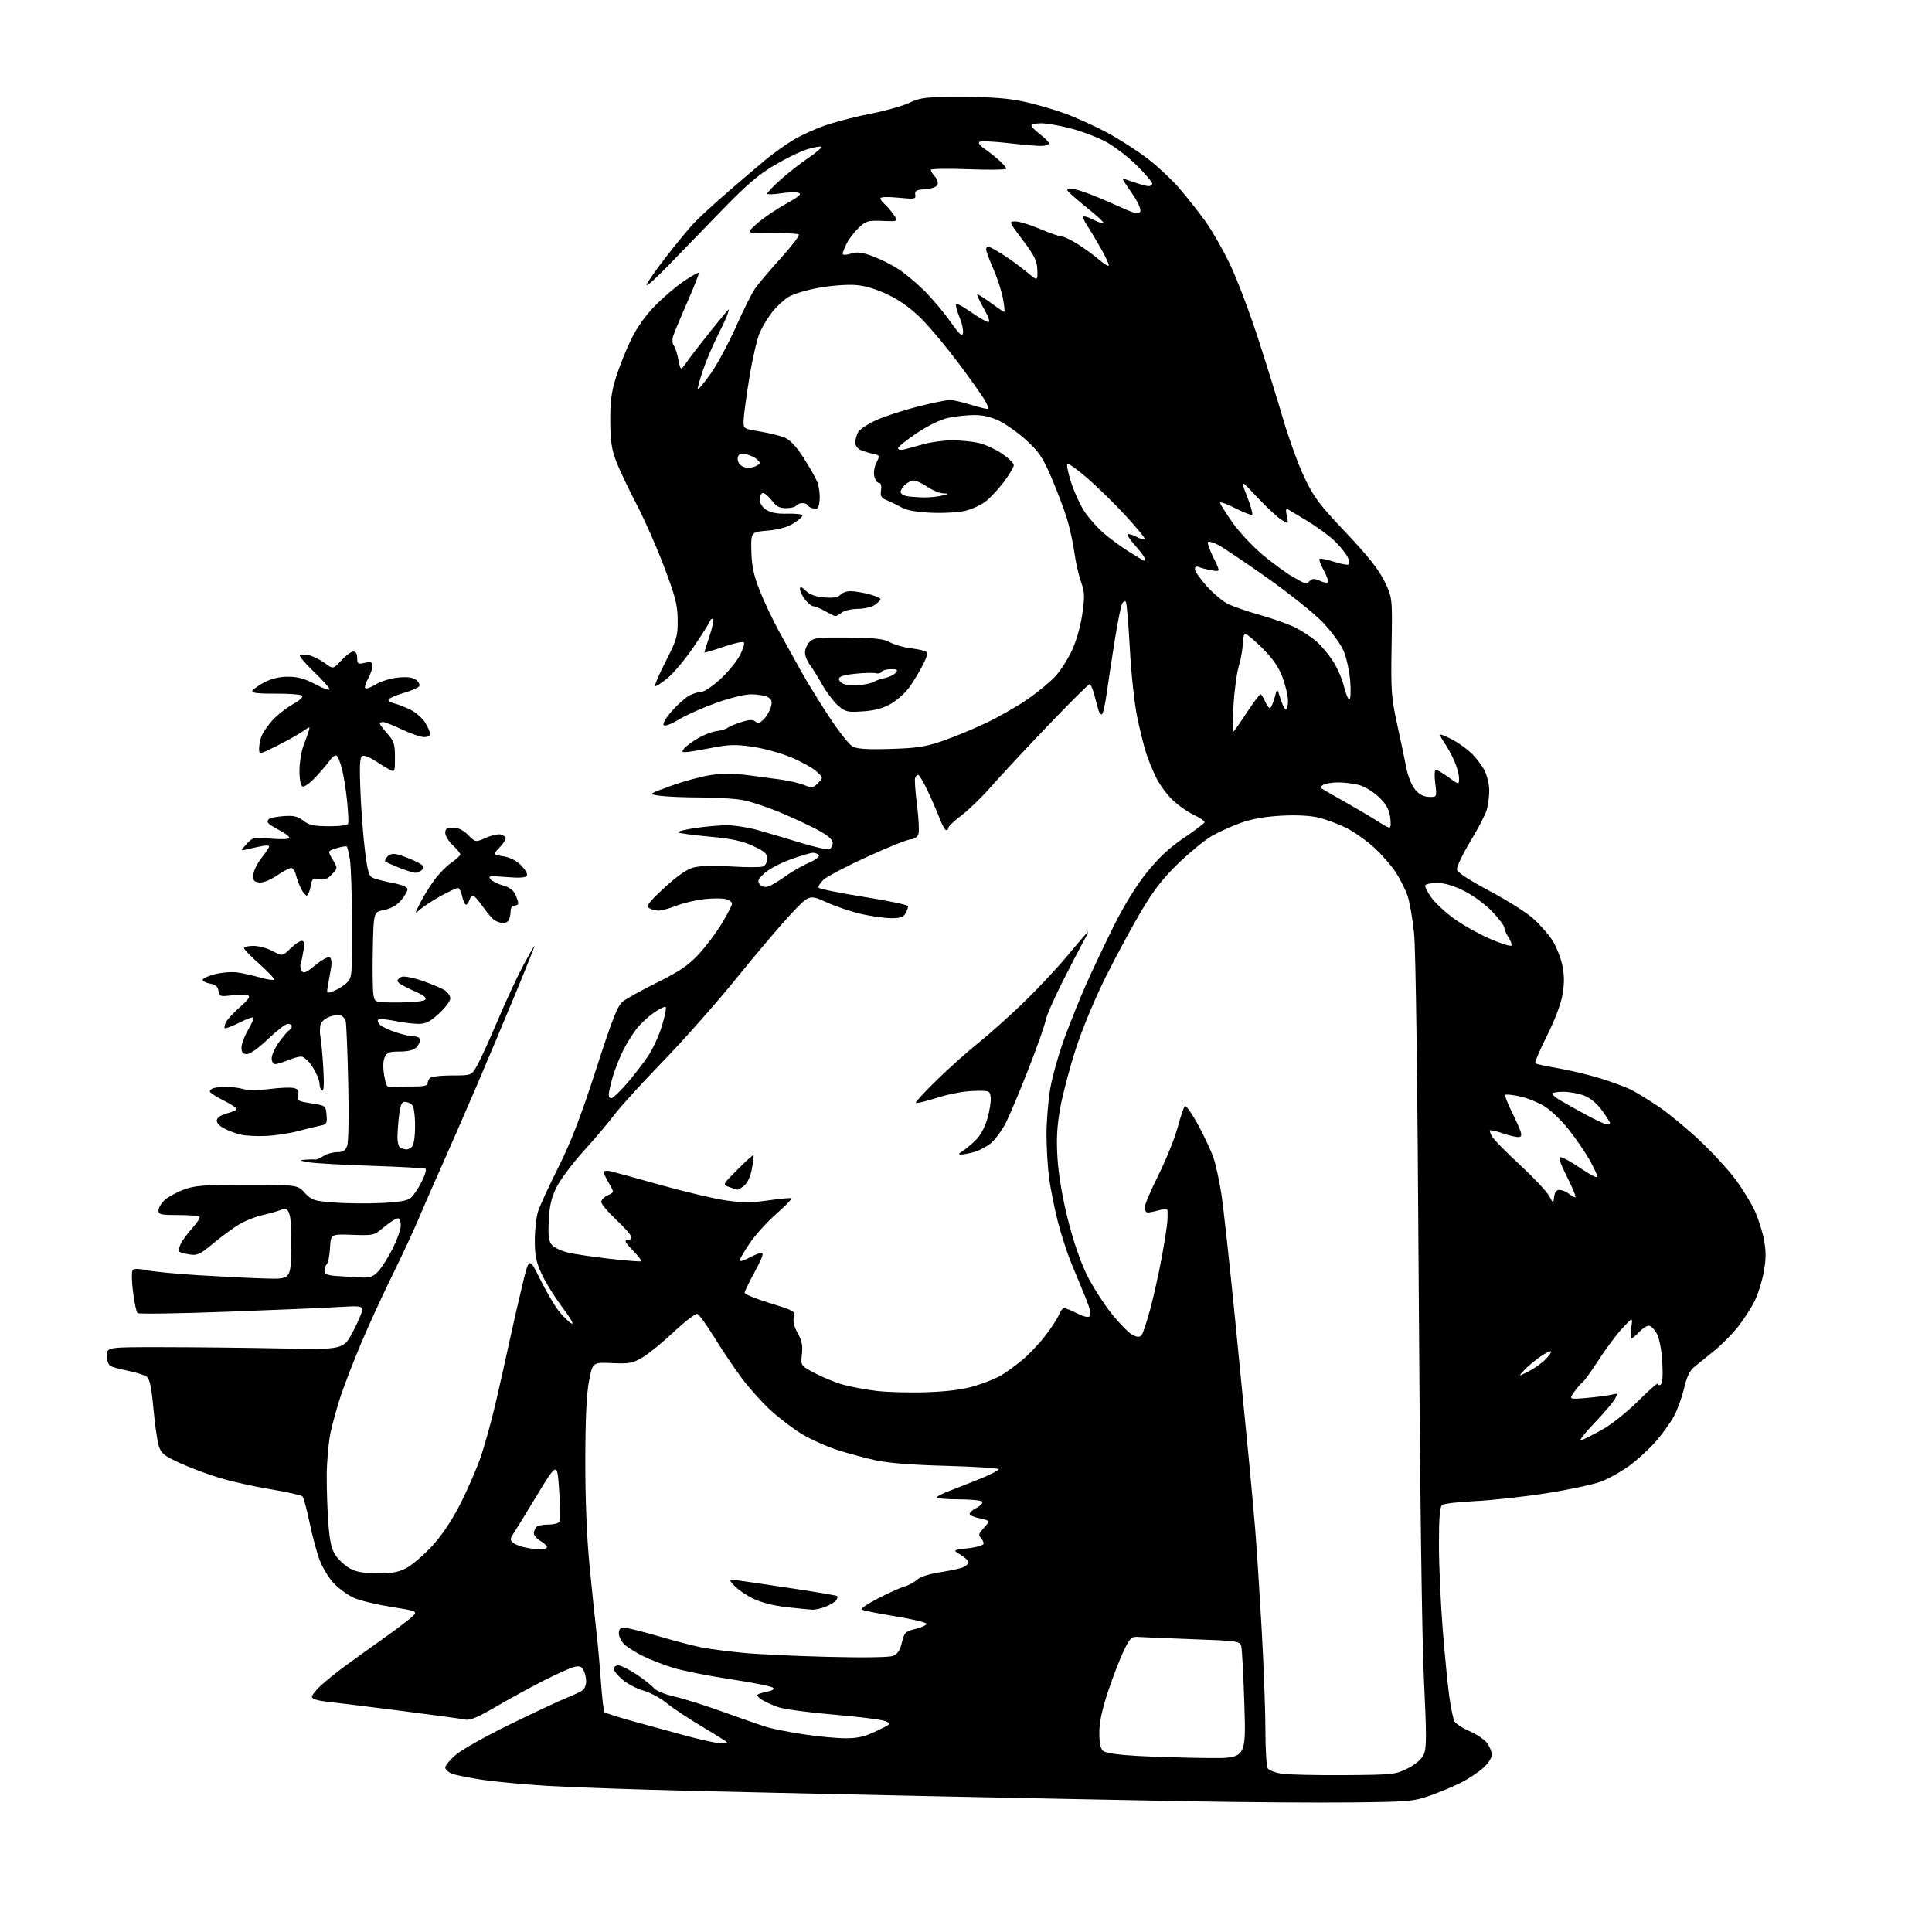 <?xml version="1.0" encoding="UTF-8" standalone="no"?>
<svg 
  version="1.1" 
  xmlns="http://www.w3.org/2000/svg" 
  xmlns:xlink="http://www.w3.org/1999/xlink" 
  xmlns:svg="http://www.w3.org/2000/svg"
  xmlns:rdf="http://www.w3.org/1999/02/22-rdf-syntax-ns#"
  xmlns:cc="http://creativecommons.org/ns#"
  xmlns:dc="http://purl.org/dc/elements/1.1/"
  viewBox="0 0 768 768"
  width="768"
  height="768"
>
<style>svg {background-color: white; }</style>"
<path stroke="none" fill="black" fill-rule="evenodd" d="M537.00,716.49C523.52,716.64 494.50,716.43 472.50,716.03C450.50,715.63 407.30,714.78 376.50,714.14C345.70,713.50 301.15,712.52 277.50,711.96C253.85,711.39 227.07,710.49 218.00,709.93C208.93,709.38 197.21,708.30 191.97,707.53C186.73,706.75 181.22,705.65 179.72,705.08C178.22,704.52 177.00,703.40 177.00,702.60C177.00,701.81 178.91,699.52 181.25,697.51C183.59,695.51 193.38,690.02 203.00,685.33C212.62,680.63 222.75,675.89 225.50,674.81C228.25,673.72 231.06,672.37 231.75,671.79C232.44,671.22 233.00,669.66 233.00,668.31C233.00,666.97 232.53,664.99 231.96,663.93C231.16,662.43 230.29,662.13 228.21,662.64C226.72,663.00 221.22,665.47 216.00,668.13C210.78,670.79 202.22,675.47 197.00,678.53C190.02,682.62 186.84,683.96 185.00,683.56C183.62,683.27 172.15,681.71 159.50,680.10C146.85,678.48 133.69,676.86 130.25,676.48C126.18,676.04 124.00,675.36 124.00,674.52C124.00,673.81 125.71,671.69 127.80,669.80C129.89,667.91 134.05,664.56 137.05,662.36C140.05,660.15 147.02,655.14 152.55,651.22C158.08,647.30 163.35,643.27 164.27,642.25C165.87,640.48 165.54,640.35 155.46,638.75C149.70,637.83 143.08,636.24 140.74,635.20C138.41,634.16 134.84,631.60 132.81,629.50C130.79,627.41 128.19,623.17 127.04,620.10C125.89,617.02 124.08,610.27 123.02,605.10C121.96,599.92 120.70,595.30 120.22,594.82C119.75,594.35 113.99,593.07 107.43,591.98C100.87,590.89 91.67,588.84 87.00,587.40C82.33,585.97 75.29,583.33 71.37,581.52C65.32,578.74 64.07,577.73 63.14,574.87C62.54,573.02 61.58,566.33 61.00,560.00C60.22,551.51 59.53,548.18 58.34,547.29C57.46,546.63 54.20,545.58 51.12,544.96C48.03,544.34 44.83,543.48 44.00,543.06C43.11,542.60 42.50,540.89 42.50,538.89C42.50,535.50 42.50,535.50 64.50,535.52C76.60,535.52 97.75,535.75 111.50,536.02C136.50,536.50 136.50,536.50 140.22,529.50C142.26,525.65 143.95,521.71 143.97,520.74C144.00,519.15 143.11,519.04 134.25,519.58C128.89,519.91 108.97,520.75 90.00,521.45C71.03,522.15 55.13,522.39 54.67,521.98C54.21,521.57 53.40,517.74 52.87,513.46C52.30,508.87 52.27,505.33 52.80,504.80C53.34,504.26 55.50,504.31 58.10,504.90C60.52,505.46 69.92,506.37 79.00,506.93C88.08,507.48 100.00,508.07 105.50,508.22C115.50,508.50 115.50,508.50 115.78,496.90C115.93,490.51 115.61,484.11 115.06,482.66C114.17,480.31 113.78,480.13 111.40,481.04C109.93,481.60 106.66,482.51 104.12,483.08C101.58,483.65 97.59,485.23 95.25,486.60C92.92,487.96 88.26,491.36 84.91,494.16C79.46,498.69 78.43,499.17 75.28,498.66C73.34,498.34 71.51,497.84 71.21,497.55C70.92,497.25 71.18,495.91 71.79,494.56C72.41,493.21 74.50,490.35 76.44,488.20C78.38,486.05 79.67,484.01 79.32,483.65C78.96,483.29 75.14,483.00 70.83,483.00C63.92,483.00 63.00,482.79 63.00,481.17C63.00,480.17 64.06,478.35 65.36,477.13C66.66,475.91 70.04,474.03 72.87,472.96C77.36,471.25 80.59,471.00 98.11,471.00C118.20,471.00 118.20,471.00 121.16,474.17C123.89,477.09 124.76,477.39 132.64,478.01C137.33,478.38 145.74,478.48 151.33,478.22C158.80,477.88 161.99,477.33 163.36,476.13C164.38,475.23 166.29,472.39 167.60,469.80C168.91,467.22 169.61,464.88 169.17,464.60C168.72,464.33 158.94,463.80 147.43,463.42C135.92,463.05 124.70,462.40 122.50,461.98C118.83,461.28 118.74,461.20 121.50,460.99C123.15,460.87 124.89,460.83 125.37,460.92C125.84,461.01 127.29,460.39 128.58,459.54C129.87,458.69 132.31,458.00 133.99,458.00C136.33,458.00 137.27,457.41 138.00,455.51C138.55,454.05 138.73,443.56 138.42,430.26C138.14,417.74 137.68,406.75 137.41,405.84C137.14,404.93 136.28,403.94 135.49,403.63C134.70,403.33 132.71,403.55 131.07,404.13C129.43,404.70 127.80,406.07 127.45,407.17C127.10,408.27 127.08,410.60 127.40,412.34C127.73,414.08 128.23,419.70 128.53,424.83C128.89,431.12 128.73,433.95 128.03,433.52C127.46,433.17 127.00,431.87 127.00,430.64C127.00,429.41 125.77,426.51 124.28,424.20C122.73,421.82 120.77,420.00 119.74,420.00C118.75,420.00 116.32,420.67 114.35,421.50C112.37,422.32 110.14,423.00 109.38,423.00C108.60,423.00 108.00,421.98 108.00,420.65C108.00,419.36 109.32,416.48 110.93,414.25C112.55,412.02 114.35,409.90 114.93,409.54C115.52,409.18 116.00,408.46 116.00,407.94C116.00,407.42 115.29,407.00 114.41,407.00C113.54,407.00 110.02,409.70 106.58,413.00C102.87,416.56 99.45,419.00 98.17,419.00C96.51,419.00 96.00,418.40 96.00,416.43C96.00,415.01 97.18,411.84 98.62,409.38C100.06,406.92 101.03,404.69 100.76,404.43C100.49,404.16 97.93,405.12 95.06,406.56C92.19,408.00 89.62,408.95 89.34,408.68C89.07,408.40 89.32,407.28 89.90,406.19C90.48,405.10 93.00,402.41 95.49,400.21C98.83,397.28 99.64,396.07 98.54,395.66C97.73,395.34 94.84,395.35 92.12,395.67C87.48,396.22 87.15,396.11 86.84,393.89C86.59,392.15 85.71,391.38 83.56,391.01C81.94,390.73 80.59,390.05 80.56,389.50C80.53,388.95 82.75,387.93 85.50,387.23C88.25,386.54 92.30,386.24 94.50,386.57C96.70,386.90 100.71,387.80 103.42,388.58C106.13,389.36 108.60,389.73 108.92,389.42C109.23,389.10 106.68,386.36 103.25,383.33C99.81,380.29 97.00,377.40 97.00,376.90C97.00,376.41 98.69,376.00 100.76,376.00C102.84,376.00 106.27,376.93 108.39,378.07C112.26,380.14 112.26,380.14 115.43,377.07C117.17,375.38 119.19,374.00 119.93,374.00C120.91,374.00 121.09,375.01 120.63,377.91C120.29,380.06 119.78,382.43 119.51,383.16C119.24,383.90 119.43,385.15 119.93,385.93C120.67,387.10 121.70,386.66 125.42,383.62C127.93,381.56 130.48,380.18 131.09,380.56C131.76,380.97 131.95,382.65 131.57,384.87C131.22,386.87 130.68,389.97 130.36,391.77C129.78,395.01 129.80,395.03 132.64,393.95C134.21,393.35 136.51,391.92 137.75,390.76C139.95,388.70 140.00,388.18 139.94,367.58C139.91,355.98 139.53,344.36 139.10,341.74C138.67,339.12 138.11,336.77 137.86,336.52C137.60,336.27 135.78,336.56 133.81,337.17C130.22,338.27 130.22,338.27 132.24,341.68C134.26,345.10 134.26,345.10 131.92,347.58C130.13,349.49 128.95,349.93 126.85,349.47C124.35,348.92 124.06,349.17 123.45,352.43C123.08,354.39 122.39,356.00 121.91,356.00C121.44,356.00 120.43,354.76 119.67,353.25C118.90,351.74 117.98,349.26 117.62,347.75C117.26,346.24 116.41,345.01 115.73,345.02C115.05,345.03 112.49,346.40 110.03,348.06C107.30,349.91 104.58,350.98 103.03,350.80C100.94,350.55 100.53,350.01 100.69,347.72C100.80,346.18 102.26,343.19 103.94,341.07C105.62,338.95 107.00,336.88 107.00,336.48C107.00,336.08 105.70,336.01 104.12,336.33C102.53,336.64 99.94,337.21 98.37,337.59C95.50,338.28 95.50,338.28 98.00,335.53C100.41,332.88 100.77,332.80 107.75,333.38C112.16,333.74 115.00,333.60 115.00,333.01C115.00,332.48 113.23,331.14 111.07,330.03C108.91,328.93 106.87,327.60 106.55,327.08C106.23,326.56 106.48,325.82 107.10,325.44C107.72,325.05 110.39,324.59 113.02,324.40C116.76,324.14 118.42,324.54 120.57,326.23C122.81,327.99 124.70,328.41 130.65,328.45C134.91,328.48 138.15,328.06 138.38,327.44C138.61,326.86 138.42,322.81 137.98,318.44C137.53,314.08 136.63,308.35 135.96,305.73C135.30,303.11 134.32,300.70 133.80,300.37C133.27,300.05 132.11,300.84 131.21,302.14C130.31,303.44 127.72,306.48 125.45,308.91C123.01,311.50 120.84,313.02 120.16,312.60C119.49,312.19 119.02,309.46 119.04,306.19C119.07,303.06 119.77,298.70 120.61,296.50C121.45,294.30 122.40,291.63 122.73,290.56C123.31,288.70 123.23,288.70 120.42,290.69C118.81,291.82 114.24,294.39 110.25,296.39C103.00,300.03 103.00,300.03 103.00,297.58C103.00,296.23 103.42,294.03 103.93,292.68C104.45,291.33 106.32,288.56 108.11,286.53C109.89,284.50 113.56,281.58 116.26,280.04C119.63,278.11 120.78,276.98 119.90,276.44C119.20,276.01 114.42,275.69 109.26,275.73C102.82,275.78 100.01,275.46 100.27,274.70C100.47,274.09 102.59,272.56 104.98,271.29C107.89,269.75 111.02,269.00 114.52,269.00C118.38,269.00 121.17,269.77 125.36,272.01C128.46,273.67 131.00,274.56 131.00,273.99C131.00,273.42 128.20,270.29 124.78,267.03C121.37,263.77 118.86,260.81 119.21,260.45C119.57,260.10 121.18,260.10 122.81,260.46C124.43,260.81 127.26,262.22 129.10,263.57C132.45,266.04 132.45,266.04 135.67,262.52C137.45,260.58 139.60,259.00 140.45,259.00C141.45,259.00 142.00,259.92 142.00,261.58C142.00,263.93 142.27,264.10 145.00,263.50C147.55,262.94 148.00,263.14 148.00,264.84C148.00,265.94 147.22,268.20 146.27,269.85C145.32,271.51 144.84,273.18 145.22,273.55C145.59,273.92 147.49,273.25 149.43,272.04C151.37,270.84 155.33,269.63 158.23,269.34C161.93,268.98 164.07,269.26 165.40,270.26C166.45,271.05 167.00,272.19 166.63,272.78C166.27,273.38 163.52,274.58 160.53,275.45C157.55,276.32 154.84,277.46 154.51,277.98C154.18,278.51 155.17,279.24 156.71,279.61C158.24,279.98 161.21,281.14 163.29,282.18C165.37,283.23 167.96,285.53 169.04,287.29C170.11,289.06 170.99,291.06 171.00,291.75C171.00,292.44 169.92,293.00 168.59,293.00C167.26,293.00 163.33,291.65 159.84,290.00C156.35,288.35 152.94,287.00 152.25,287.00C151.56,287.00 151.00,287.28 151.00,287.62C151.00,287.96 152.35,289.77 154.00,291.65C156.62,294.64 157.00,295.83 157.00,301.07C157.00,306.98 156.97,307.05 154.75,305.87C153.51,305.22 150.84,303.58 148.81,302.24C146.75,300.89 144.58,300.14 143.92,300.55C143.03,301.10 142.86,304.87 143.29,314.90C143.60,322.38 144.42,332.93 145.10,338.35C146.16,346.74 146.65,348.33 148.42,349.06C149.57,349.53 153.09,350.41 156.25,351.03C159.87,351.73 162.00,352.64 162.00,353.49C162.00,354.24 160.85,356.21 159.45,357.87C157.75,359.89 155.50,361.18 152.70,361.73C148.50,362.56 148.50,362.56 148.20,377.53C148.04,385.76 148.15,393.85 148.45,395.50C149.00,398.50 149.00,398.50 158.45,398.50C163.98,398.50 168.36,398.04 169.00,397.40C169.80,396.60 168.44,395.59 164.05,393.68C160.72,392.24 158.00,390.58 158.00,390.00C158.00,389.41 158.76,388.65 159.69,388.29C160.62,387.93 164.33,388.66 167.94,389.90C171.55,391.15 175.51,392.81 176.75,393.61C177.99,394.40 179.00,395.88 179.00,396.90C179.00,397.91 176.99,400.60 174.52,402.87C170.95,406.16 169.29,407.00 166.33,407.00C164.29,407.00 160.02,406.46 156.84,405.81C153.66,405.15 150.73,404.93 150.34,405.33C149.94,405.72 150.27,406.65 151.06,407.40C151.85,408.14 154.72,409.48 157.43,410.37C160.14,411.27 163.40,412.00 164.68,412.00C166.02,412.00 167.00,412.60 167.00,413.43C167.00,414.21 166.29,415.56 165.43,416.43C164.42,417.43 162.07,418.00 158.91,418.00C154.73,418.00 153.80,418.35 152.92,420.28C152.26,421.73 152.19,424.36 152.74,427.53C153.45,431.68 153.92,432.45 155.55,432.18C156.62,432.00 160.31,431.88 163.75,431.90C168.50,431.94 170.00,431.61 170.00,430.53C170.00,429.76 170.56,428.75 171.25,428.31C171.94,427.86 175.86,427.50 179.96,427.50C187.42,427.50 187.42,427.50 189.70,423.50C190.95,421.30 194.67,413.15 197.95,405.40C201.24,397.64 205.78,387.85 208.05,383.65C210.32,379.44 212.31,376.00 212.47,376.00C212.63,376.00 209.27,384.44 205.00,394.75C200.73,405.06 193.77,421.60 189.54,431.50C185.30,441.40 179.22,455.35 176.02,462.50C172.82,469.65 168.49,479.55 166.40,484.50C164.31,489.45 159.51,499.76 155.74,507.40C151.97,515.05 146.50,526.98 143.58,533.90C140.66,540.83 137.07,550.10 135.58,554.50C134.10,558.90 132.22,565.65 131.40,569.50C130.59,573.35 129.90,581.05 129.88,586.61C129.85,592.17 130.15,600.86 130.55,605.91C131.08,612.76 131.80,615.90 133.39,618.25C134.55,619.98 137.02,622.28 138.88,623.36C141.39,624.83 144.19,625.35 149.87,625.40C155.87,625.46 158.37,625.01 161.57,623.31C163.80,622.12 168.30,618.28 171.57,614.78C175.35,610.72 179.37,604.81 182.66,598.46C185.49,592.98 189.20,584.53 190.90,579.69C192.60,574.84 195.36,564.94 197.04,557.69C198.72,550.43 201.21,539.33 202.57,533.00C203.94,526.67 206.24,516.59 207.70,510.59C210.34,499.68 210.34,499.68 214.67,508.44C217.05,513.26 220.39,518.97 222.09,521.12C223.80,523.27 226.09,525.51 227.18,526.10C228.34,526.72 226.85,524.07 223.62,519.79C220.57,515.74 216.84,509.74 215.33,506.46C213.10,501.62 212.59,499.09 212.60,493.00C212.61,488.88 213.19,483.70 213.91,481.50C214.62,479.30 218.24,471.43 221.96,464.00C226.98,453.99 230.83,443.99 236.87,425.32C243.59,404.54 245.48,399.77 247.67,398.04C249.14,396.89 255.32,393.48 261.42,390.46C270.13,386.13 273.61,383.77 277.70,379.37C280.56,376.30 284.72,370.77 286.95,367.08C289.18,363.40 291.00,359.85 291.00,359.21C291.00,358.56 289.85,357.75 288.44,357.40C287.04,357.04 283.16,357.06 279.82,357.44C276.48,357.82 271.54,359.00 268.84,360.06C266.14,361.13 262.93,361.99 261.71,361.98C260.50,361.98 258.82,361.52 258.00,360.96C256.78,360.14 257.88,358.67 264.00,353.00C268.94,348.41 272.87,345.65 275.50,344.90C278.11,344.17 283.33,344.01 290.52,344.44C296.58,344.81 302.31,344.82 303.27,344.45C304.26,344.07 305.00,342.74 305.00,341.34C305.00,339.33 303.97,338.42 299.25,336.25C294.86,334.24 290.73,333.37 281.83,332.56C275.40,331.98 269.87,331.22 269.54,330.88C269.20,330.53 272.33,329.75 276.50,329.13C280.67,328.51 286.43,328.03 289.29,328.06C292.16,328.09 297.43,328.93 301.00,329.92C304.57,330.91 312.18,333.15 317.89,334.91C323.61,336.67 328.90,337.87 329.64,337.58C330.39,337.30 331.00,336.18 331.00,335.11C331.00,333.75 329.22,332.18 325.25,330.02C322.09,328.30 315.31,325.13 310.18,322.98C305.06,320.84 298.34,318.61 295.25,318.04C292.16,317.47 284.60,317.00 278.46,317.00C272.31,317.00 265.11,316.70 262.45,316.34C257.62,315.68 257.62,315.68 266.92,312.32C272.04,310.47 279.21,308.55 282.86,308.04C286.99,307.47 292.33,307.49 297.00,308.10C301.12,308.63 307.20,309.45 310.50,309.91C313.80,310.38 317.96,311.36 319.75,312.10C322.72,313.32 323.19,313.26 325.14,311.30C327.28,309.16 327.28,309.16 324.56,306.64C323.06,305.25 318.50,302.73 314.43,301.04C310.36,299.34 303.42,297.45 299.01,296.82C292.30,295.87 289.63,295.96 282.57,297.34C277.93,298.25 273.38,299.00 272.45,299.00C271.03,299.00 270.96,298.75 272.05,297.44C272.76,296.59 275.22,294.79 277.51,293.44C279.80,292.10 283.10,290.83 284.83,290.63C286.56,290.43 288.54,289.84 289.24,289.31C289.93,288.79 292.40,287.76 294.72,287.03C297.88,286.03 299.28,285.98 300.30,286.84C301.37,287.72 302.15,287.47 303.76,285.74C304.91,284.51 306.15,282.30 306.51,280.83C307.03,278.76 306.72,277.92 305.15,277.08C304.04,276.49 301.10,276.00 298.62,276.00C295.96,276.00 290.10,277.45 284.38,279.52C279.04,281.45 272.43,284.41 269.70,286.09C266.77,287.89 264.37,288.77 263.84,288.24C263.31,287.71 264.64,285.42 267.09,282.64C269.37,280.05 272.51,277.27 274.06,276.47C275.62,275.66 277.79,275.00 278.87,275.00C279.95,275.00 283.28,272.77 286.25,270.05C289.23,267.33 292.74,263.08 294.05,260.61C295.37,258.13 296.10,255.76 295.67,255.34C295.25,254.92 291.55,255.74 287.45,257.16C283.35,258.59 280.00,259.57 280.00,259.34C280.00,259.12 280.92,256.20 282.05,252.85C283.18,249.50 283.79,246.48 283.41,246.13C283.04,245.78 282.51,246.12 282.24,246.88C281.97,247.63 279.07,252.22 275.78,257.08C272.50,261.93 267.81,267.55 265.36,269.57C262.90,271.58 260.66,273.00 260.38,272.72C260.10,272.44 262.03,268.00 264.66,262.85C269.05,254.26 269.44,252.93 269.39,246.50C269.35,240.57 268.54,237.36 264.08,225.50C261.19,217.80 256.23,206.55 253.06,200.50C249.89,194.45 246.26,186.80 244.98,183.50C243.15,178.74 242.65,175.43 242.59,167.50C242.54,159.67 243.03,155.88 244.86,150.00C246.14,145.88 248.84,139.13 250.84,135.01C253.23,130.11 256.57,125.41 260.49,121.43C263.80,118.08 268.95,113.70 271.94,111.70C274.94,109.70 277.56,108.23 277.78,108.44C277.99,108.66 275.93,113.93 273.19,120.17C270.45,126.40 267.90,132.53 267.53,133.80C267.15,135.06 267.28,136.64 267.82,137.30C268.36,137.96 269.19,140.51 269.68,142.97C270.55,147.44 270.55,147.44 272.96,143.97C274.28,142.06 278.52,136.56 282.38,131.75C286.24,126.94 289.52,123.00 289.67,123.00C289.83,123.00 289.54,124.09 289.03,125.42C288.53,126.75 286.67,130.68 284.91,134.17C283.15,137.65 280.65,143.61 279.36,147.42C278.06,151.22 277.18,154.52 277.40,154.74C277.62,154.96 279.90,152.20 282.46,148.60C285.03,145.01 289.53,136.67 292.47,130.07C295.41,123.47 298.83,116.60 300.08,114.79C301.33,112.98 305.93,107.54 310.30,102.71C314.67,97.87 317.94,93.60 317.55,93.22C317.17,92.84 312.28,92.59 306.68,92.67C296.50,92.83 296.50,92.83 300.86,88.93C303.26,86.78 308.39,83.27 312.26,81.13C317.74,78.09 318.87,77.10 317.40,76.63C316.35,76.30 313.14,76.41 310.25,76.87C307.36,77.33 305.00,77.36 305.00,76.94C305.00,76.53 307.36,74.06 310.25,71.46C313.14,68.86 318.18,64.92 321.46,62.69C324.74,60.46 326.97,58.49 326.42,58.31C325.87,58.12 323.34,58.59 320.81,59.36C318.28,60.12 312.48,62.94 307.94,65.62C301.58,69.37 296.76,73.49 287.08,83.46C280.16,90.58 270.57,100.48 265.76,105.46C260.96,110.43 257.02,113.97 257.01,113.31C257.01,112.66 260.43,107.71 264.61,102.31C268.80,96.92 273.86,90.77 275.86,88.65C277.86,86.53 284.00,80.91 289.50,76.15C295.00,71.39 301.82,65.57 304.66,63.23C307.50,60.88 312.40,57.41 315.54,55.52C318.68,53.63 324.68,50.95 328.87,49.56C333.07,48.18 341.00,46.17 346.50,45.11C352.00,44.05 358.75,42.13 361.50,40.85C366.08,38.72 367.84,38.53 382.50,38.54C394.23,38.55 400.77,39.05 407.00,40.40C411.67,41.41 419.10,43.56 423.50,45.17C427.90,46.79 435.32,50.16 440.00,52.66C444.68,55.16 451.82,59.72 455.88,62.81C459.94,65.89 465.82,71.38 468.94,75.01C472.07,78.64 476.73,84.57 479.30,88.17C481.88,91.78 486.21,99.37 488.93,105.05C491.65,110.72 496.59,123.72 499.91,133.93C503.23,144.14 507.79,158.80 510.04,166.50C512.29,174.20 516.07,184.62 518.45,189.65C522.23,197.65 524.32,200.43 534.95,211.65C543.79,220.99 547.99,226.28 550.31,231.00C553.50,237.50 553.50,237.50 553.18,256.89C552.88,274.64 553.07,277.27 555.39,287.89C556.78,294.28 558.43,302.09 559.04,305.26C559.67,308.56 561.17,312.23 562.53,313.86C564.17,315.80 565.91,316.72 568.07,316.78C571.21,316.87 571.21,316.87 570.54,311.44C570.14,308.29 570.25,306.00 570.78,306.00C571.29,306.00 573.57,307.35 575.85,309.01C580.00,312.01 580.00,312.01 579.98,309.26C579.97,307.74 579.07,304.55 577.99,302.18C576.92,299.80 575.09,296.54 573.95,294.93C572.80,293.32 572.24,292.00 572.70,292.00C573.15,292.00 575.32,292.95 577.51,294.10C579.71,295.26 583.00,297.62 584.84,299.35C586.67,301.08 589.04,304.17 590.09,306.21C591.14,308.25 592.00,311.85 592.00,314.22C592.00,316.58 591.56,320.03 591.03,321.89C590.50,323.74 587.54,329.44 584.44,334.55C581.35,339.66 578.98,344.66 579.17,345.67C579.40,346.84 584.01,349.87 592.01,354.11C598.88,357.75 606.71,362.69 609.42,365.10C612.13,367.50 615.59,371.44 617.13,373.86C618.66,376.27 620.42,380.71 621.05,383.72C621.86,387.66 621.89,390.90 621.13,395.34C620.48,399.12 618.07,405.49 614.91,411.79C612.07,417.45 610.00,422.33 610.31,422.64C610.62,422.95 614.61,423.84 619.19,424.61C623.76,425.38 631.33,427.18 636.00,428.61C640.67,430.05 646.30,432.13 648.50,433.25C650.70,434.37 655.65,437.41 659.50,440.02C663.35,442.62 670.63,448.63 675.67,453.39C680.71,458.14 687.12,465.11 689.91,468.88C692.70,472.64 696.14,478.24 697.54,481.31C698.95,484.39 700.61,489.62 701.23,492.94C702.08,497.55 702.05,500.58 701.10,505.73C700.42,509.45 698.77,514.66 697.44,517.31C696.11,519.96 693.18,524.48 690.94,527.35C688.69,530.23 684.36,534.59 681.32,537.04C678.27,539.49 674.69,542.40 673.35,543.50C671.69,544.86 670.45,547.54 669.43,551.91C668.62,555.44 666.80,560.44 665.39,563.03C663.98,565.61 660.74,570.11 658.19,573.03C655.64,575.95 650.94,580.25 647.75,582.60C644.56,584.95 639.42,587.82 636.34,588.98C633.25,590.13 623.47,592.21 614.61,593.60C605.75,594.99 593.10,596.38 586.50,596.70C579.90,597.01 573.94,597.71 573.25,598.25C572.35,598.97 572.00,603.40 572.00,614.04C572.00,622.18 572.68,637.32 573.50,647.67C574.33,658.03 575.51,670.10 576.13,674.50C576.75,678.90 577.66,683.28 578.15,684.23C578.65,685.19 581.31,686.94 584.06,688.12C586.82,689.31 589.96,691.40 591.04,692.77C592.12,694.15 593.00,696.29 593.00,697.53C593.00,698.87 591.55,701.06 589.46,702.90C587.52,704.61 583.58,707.19 580.71,708.65C577.85,710.10 572.35,712.40 568.50,713.76C561.89,716.08 560.12,716.24 537.00,716.49zM534.50,705.64C553.69,705.51 554.70,705.40 559.50,703.00C562.67,701.41 565.02,699.41 565.91,697.53C567.12,694.99 567.13,690.64 566.03,667.53C565.23,650.91 564.43,590.61 563.96,511.00C563.49,430.73 562.79,377.47 562.11,370.91C561.51,365.09 560.33,358.36 559.48,355.96C558.64,353.55 556.56,349.43 554.87,346.80C553.19,344.18 549.31,339.74 546.26,336.95C543.21,334.16 538.19,330.62 535.11,329.08C532.02,327.54 527.07,325.70 524.10,325.00C520.62,324.18 515.26,323.92 509.10,324.27C502.55,324.64 497.39,325.59 492.88,327.24C489.24,328.57 484.10,330.92 481.46,332.47C478.82,334.02 473.00,338.79 468.54,343.07C462.53,348.85 458.76,353.66 453.97,361.68C450.41,367.63 444.06,379.33 439.86,387.70C435.35,396.69 430.39,408.54 427.73,416.70C425.25,424.29 422.44,434.94 421.47,440.37C420.14,447.89 419.88,452.72 420.39,460.67C420.82,467.19 422.35,476.21 424.51,484.80C426.63,493.26 429.51,501.65 432.02,506.75C434.27,511.29 438.74,518.29 441.97,522.31C445.20,526.32 448.97,530.12 450.35,530.75C452.24,531.61 453.09,531.60 453.83,530.69C454.37,530.04 455.95,525.23 457.34,520.00C458.73,514.77 460.77,505.55 461.87,499.50C462.98,493.45 463.95,487.15 464.05,485.50C464.14,483.85 464.16,481.97 464.11,481.32C464.03,480.47 463.10,480.40 460.76,481.07C458.97,481.58 456.95,482.00 456.26,482.00C455.57,482.00 455.00,481.12 455.00,480.06C455.00,478.99 457.47,473.16 460.49,467.11C463.50,461.07 466.93,452.60 468.09,448.31C469.25,444.01 470.55,440.13 470.98,439.67C471.41,439.22 473.79,442.59 476.27,447.17C478.76,451.75 481.51,457.66 482.40,460.31C483.29,462.95 484.67,469.25 485.47,474.31C486.27,479.36 488.73,501.73 490.93,524.00C493.14,546.27 495.61,571.48 496.43,580.00C497.26,588.52 498.40,601.12 498.97,608.00C499.53,614.88 500.67,632.42 501.50,647.00C502.32,661.58 503.01,679.80 503.01,687.50C503.02,695.20 503.44,702.15 503.95,702.95C504.45,703.74 507.03,704.71 509.68,705.09C512.33,705.47 523.50,705.72 534.50,705.64zM479.91,698.84C495.32,699.00 495.32,699.00 494.66,677.75C494.29,666.06 493.73,655.55 493.42,654.40C492.87,652.38 492.02,652.26 474.17,651.61C463.90,651.23 454.15,650.83 452.50,650.71C449.79,650.52 449.24,651.03 446.80,656.00C445.32,659.02 442.51,666.29 440.55,672.15C438.07,679.61 437.00,684.60 437.00,688.78C437.00,692.98 437.46,695.14 438.56,696.05C439.54,696.86 444.70,697.60 452.31,698.02C459.02,698.38 471.43,698.75 479.91,698.84zM286.25,692.95C287.76,692.98 289.00,692.83 289.00,692.62C289.00,692.42 284.61,689.64 279.25,686.46C273.89,683.28 267.48,679.03 265.00,677.01C262.52,674.99 258.41,672.76 255.86,672.07C253.30,671.37 249.59,669.46 247.61,667.83C245.62,666.19 244.00,664.21 244.00,663.43C244.00,662.64 244.80,662.00 245.77,662.00C246.75,662.00 249.94,663.58 252.87,665.50C255.79,667.43 258.93,669.89 259.84,670.96C260.82,672.11 264.25,673.54 268.18,674.43C271.86,675.26 280.64,678.03 287.68,680.59C294.73,683.15 302.52,685.85 305.00,686.59C307.48,687.32 314.11,688.62 319.74,689.46C325.38,690.31 332.80,690.99 336.24,690.99C341.08,690.98 343.86,690.32 348.50,688.08C354.46,685.20 354.48,685.17 351.78,684.13C350.29,683.55 341.06,682.40 331.27,681.58C321.48,680.75 311.63,679.43 309.37,678.63C307.11,677.83 304.30,676.58 303.13,675.85C301.96,675.12 301.00,674.23 301.00,673.87C301.00,673.51 302.63,672.92 304.63,672.54C306.99,672.10 307.92,671.52 307.29,670.89C306.75,670.35 299.15,668.83 290.41,667.52C281.66,666.20 271.35,664.14 267.50,662.95C263.65,661.75 258.25,659.65 255.50,658.28C252.75,656.90 249.49,654.85 248.25,653.72C247.01,652.58 246.00,650.60 246.00,649.33C246.00,647.66 246.57,647.00 248.02,647.00C249.14,647.00 255.32,648.54 261.77,650.42C268.22,652.31 275.98,654.32 279.00,654.90C282.02,655.48 289.23,656.43 295.00,657.00C300.77,657.58 316.07,658.31 329.00,658.63C343.24,658.99 353.48,658.84 354.98,658.25C356.78,657.55 357.74,656.11 358.52,652.93C359.50,648.91 359.90,648.50 363.84,647.54C366.19,646.97 368.20,646.06 368.30,645.52C368.41,644.99 362.79,643.62 355.80,642.49C348.82,641.36 342.81,640.14 342.45,639.78C342.09,639.42 345.10,637.42 349.15,635.33C353.19,633.24 357.85,631.15 359.50,630.68C361.15,630.22 363.41,628.99 364.52,627.96C365.76,626.80 369.38,625.65 374.02,624.94C378.13,624.30 382.29,623.37 383.25,622.86C384.21,622.35 385.00,621.49 385.00,620.95C385.00,620.41 383.58,619.11 381.85,618.05C378.69,616.13 378.69,616.13 384.85,615.44C388.48,615.03 391.00,614.26 391.00,613.57C391.00,612.93 390.47,611.87 389.81,611.21C388.90,610.30 389.13,609.49 390.81,607.70C392.02,606.42 393.00,605.11 393.00,604.80C393.00,604.48 391.44,603.93 389.54,603.57C387.63,603.22 385.81,602.51 385.50,602.00C385.19,601.50 386.31,600.37 388.00,599.50C389.69,598.63 390.80,597.48 390.47,596.96C390.15,596.43 385.83,596.00 380.88,596.00C375.93,596.00 372.12,595.62 372.41,595.15C372.70,594.68 375.09,593.50 377.72,592.52C380.35,591.54 385.76,589.41 389.75,587.78C393.74,586.15 397.00,584.47 397.00,584.04C397.00,583.62 387.66,583.01 376.25,582.70C362.54,582.33 352.96,581.57 348.02,580.48C343.90,579.57 337.15,577.75 333.02,576.44C328.88,575.12 322.63,572.35 319.13,570.28C315.62,568.20 309.92,563.90 306.45,560.73C302.98,557.55 297.73,551.70 294.78,547.73C291.83,543.75 286.96,536.52 283.96,531.65C280.96,526.78 277.94,522.57 277.25,522.29C276.57,522.01 272.36,525.22 267.90,529.41C263.44,533.60 257.81,538.20 255.38,539.62C251.46,541.92 250.11,542.17 243.28,541.85C235.58,541.50 235.58,541.50 234.14,549.00C233.15,554.19 232.69,563.91 232.67,580.50C232.64,595.77 233.24,610.87 234.32,622.00C235.25,631.62 236.47,643.33 237.02,648.00C237.58,652.67 238.40,661.79 238.85,668.25C239.30,674.71 239.95,680.28 240.30,680.63C240.65,680.98 245.78,682.61 251.71,684.25C257.65,685.90 267.23,688.52 273.00,690.08C278.77,691.63 284.74,692.93 286.25,692.95zM322.78,639.87C321.53,639.80 316.90,639.34 312.50,638.84C307.63,638.30 302.52,636.99 299.44,635.50C296.66,634.15 293.29,631.85 291.94,630.38C289.50,627.72 289.50,627.72 294.00,628.32C296.48,628.66 306.12,630.08 315.44,631.49C324.75,632.89 332.56,634.23 332.79,634.45C333.01,634.68 332.88,635.39 332.48,636.04C332.08,636.68 330.25,637.83 328.41,638.60C326.57,639.37 324.04,639.94 322.78,639.87zM214.19,615.90C215.67,615.95 217.11,615.63 217.39,615.18C217.66,614.73 216.55,613.58 214.92,612.61C213.17,611.58 212.06,610.16 212.22,609.18C212.38,608.25 212.95,607.17 213.50,606.77C214.05,606.36 216.20,606.02 218.28,606.02C220.39,606.01 222.28,605.44 222.55,604.74C222.81,604.05 222.69,598.45 222.26,592.29C221.50,581.10 221.50,581.10 213.20,594.80C208.64,602.34 204.37,609.28 203.72,610.22C202.84,611.51 202.83,612.23 203.68,613.08C204.30,613.70 206.32,614.57 208.16,615.00C210.00,615.44 212.71,615.84 214.19,615.90zM628.50,572.60C629.60,572.20 633.42,570.25 637.00,568.25C640.67,566.20 646.87,561.25 651.25,556.87C655.51,552.61 659.00,549.57 659.00,550.12C659.00,550.67 659.50,550.81 660.12,550.43C660.86,549.97 661.09,546.97 660.79,541.62C660.53,536.70 659.68,532.22 658.65,530.25C657.71,528.46 656.26,527.00 655.43,527.00C654.59,527.00 652.86,528.12 651.59,529.50C650.31,530.88 648.95,532.00 648.55,532.00C648.15,532.00 648.11,530.09 648.45,527.75C649.08,523.50 649.08,523.50 644.91,528.00C642.61,530.48 638.36,536.16 635.47,540.63C632.57,545.10 629.73,549.05 629.15,549.41C628.57,549.77 627.09,551.47 625.86,553.19C623.63,556.32 623.63,556.32 631.07,555.67C635.15,555.30 639.56,554.71 640.86,554.36C643.09,553.75 643.15,553.85 641.96,556.10C641.26,557.42 637.49,561.83 633.59,565.91C629.69,569.99 627.40,573.00 628.50,572.60zM368.68,553.43C377.10,553.11 382.98,552.33 387.68,550.89C391.43,549.74 396.07,547.87 398.00,546.72C399.93,545.57 403.65,542.86 406.29,540.69C408.92,538.53 413.08,534.15 415.53,530.96C417.98,527.78 420.43,524.01 420.97,522.59C421.51,521.16 422.43,520.00 423.02,520.00C423.60,520.00 425.92,520.94 428.16,522.08C430.79,523.42 432.58,523.82 433.20,523.20C433.83,522.57 433.23,519.96 431.53,515.86C430.07,512.36 427.52,506.16 425.84,502.09C424.17,498.01 421.76,490.55 420.48,485.52C419.20,480.48 417.67,472.87 417.08,468.61C416.49,464.34 416.00,456.45 416.00,451.06C416.00,445.67 416.68,437.36 417.51,432.60C418.34,427.83 420.87,418.88 423.13,412.71C425.39,406.55 429.23,397.00 431.66,391.50C434.09,386.00 439.04,375.55 442.66,368.28C446.87,359.83 451.63,352.10 455.87,346.82C460.56,340.99 464.84,336.99 470.50,333.16C474.90,330.19 478.64,327.38 478.82,326.91C479.00,326.45 477.09,325.11 474.58,323.93C472.08,322.76 468.24,320.05 466.05,317.93C463.86,315.81 460.99,311.92 459.67,309.28C458.35,306.65 456.54,302.25 455.65,299.50C454.75,296.75 453.13,290.23 452.05,285.00C450.94,279.67 449.65,267.68 449.12,257.66C448.59,247.86 447.88,239.54 447.53,239.19C447.18,238.84 446.53,239.15 446.08,239.87C445.64,240.59 444.32,247.10 443.16,254.34C442.00,261.58 440.54,271.21 439.91,275.75C439.28,280.29 438.40,284.00 437.95,284.00C437.50,284.00 436.91,283.21 436.63,282.25C436.35,281.29 435.62,278.59 435.02,276.25C434.42,273.91 433.55,272.00 433.10,272.00C432.65,272.00 425.08,279.54 416.27,288.75C407.47,297.96 397.39,308.79 393.88,312.80C390.37,316.82 385.14,321.90 382.25,324.09C379.36,326.27 377.00,328.50 377.00,329.03C377.00,329.56 376.61,330.00 376.14,330.00C375.66,330.00 374.46,327.86 373.48,325.25C372.49,322.64 370.34,317.69 368.71,314.25C367.08,310.81 365.40,308.00 364.98,308.00C364.56,308.00 364.01,308.56 363.76,309.25C363.52,309.94 363.86,314.75 364.52,319.95C365.18,325.15 365.45,330.32 365.11,331.45C364.73,332.74 363.57,333.56 362.00,333.66C360.62,333.74 352.84,336.87 344.69,340.60C336.55,344.33 328.76,348.42 327.39,349.69C326.01,350.97 325.13,352.40 325.43,352.88C325.72,353.36 333.85,355.01 343.48,356.54C353.12,358.07 361.00,359.73 361.00,360.23C361.00,360.73 360.53,362.00 359.96,363.07C359.18,364.54 357.85,365.00 354.41,365.00C351.93,365.00 346.66,364.28 342.70,363.41C338.74,362.53 332.39,360.41 328.59,358.69C321.68,355.56 321.68,355.56 314.24,363.53C310.15,367.91 300.43,379.37 292.65,388.99C284.87,398.61 271.73,413.46 263.46,421.99C255.19,430.52 246.57,439.98 244.32,443.00C242.06,446.02 236.55,452.55 232.06,457.49C227.58,462.43 222.70,468.96 221.21,471.99C219.15,476.19 218.42,479.36 218.14,485.30C217.85,491.58 218.11,493.47 219.47,494.97C220.40,496.00 223.27,497.33 225.83,497.93C228.40,498.54 235.90,499.64 242.50,500.40C249.10,501.15 254.70,501.59 254.94,501.36C255.17,501.14 253.62,499.17 251.48,496.98C248.66,494.09 248.06,493.00 249.30,493.00C250.23,493.00 251.00,492.45 251.00,491.77C251.00,491.10 248.30,488.01 245.00,484.92C241.70,481.83 239.00,478.63 239.00,477.81C239.00,476.99 240.16,475.79 241.59,475.14C244.18,473.96 244.18,473.96 242.09,470.42C240.94,468.48 240.00,466.45 240.00,465.92C240.00,465.39 241.21,465.24 242.75,465.60C244.26,465.96 253.27,468.43 262.78,471.10C272.28,473.77 283.87,476.50 288.53,477.18C295.25,478.15 298.78,478.14 305.62,477.15C310.36,476.47 314.44,476.10 314.67,476.34C314.91,476.58 312.12,479.41 308.47,482.64C304.82,485.86 300.07,491.14 297.92,494.36C295.76,497.59 294.00,500.63 294.00,501.12C294.00,501.60 295.68,501.10 297.74,500.00C299.79,498.90 302.08,498.00 302.83,498.00C303.72,498.00 302.79,500.53 300.09,505.45C297.84,509.55 296.00,513.36 296.00,513.91C296.00,514.46 300.54,516.32 306.09,518.03C315.79,521.02 316.16,521.24 315.56,523.63C315.15,525.26 315.68,527.43 317.11,529.98C318.77,532.93 319.16,534.90 318.77,538.35C318.26,542.86 318.26,542.86 323.88,545.84C326.97,547.48 331.98,549.53 335.00,550.39C338.02,551.25 344.10,552.39 348.50,552.92C352.90,553.44 361.98,553.67 368.68,553.43zM607.51,545.22C609.72,544.11 612.76,541.96 614.28,540.45C615.79,538.94 616.81,537.47 616.53,537.20C616.26,536.93 614.29,537.91 612.15,539.40C610.01,540.88 607.19,543.25 605.88,544.67C603.50,547.25 603.50,547.25 607.51,545.22zM143.71,507.82C147.12,507.97 148.39,507.49 150.40,505.33C151.76,503.86 154.27,499.91 155.97,496.56C157.67,493.21 159.16,489.18 159.28,487.60C159.40,486.01 159.00,484.54 158.39,484.32C157.78,484.10 155.33,485.55 152.95,487.54C148.63,491.15 148.61,491.16 140.06,490.86C131.50,490.56 131.50,490.56 131.19,496.03C131.02,499.04 130.46,501.93 129.94,502.45C129.42,502.97 129.00,504.19 129.00,505.15C129.00,506.54 130.06,506.97 134.25,507.26C137.14,507.46 141.39,507.71 143.71,507.82zM617.80,475.75C618.02,473.93 618.72,473.00 619.88,473.00C620.83,473.00 622.49,473.66 623.56,474.47C624.63,475.28 625.84,475.95 626.26,475.97C626.68,475.99 625.21,472.40 623.00,468.00C620.08,462.20 619.38,460.00 620.43,460.00C621.22,460.00 624.83,462.02 628.44,464.49C632.05,466.96 635.00,468.46 635.00,467.82C635.00,467.18 633.59,464.15 631.87,461.08C630.14,458.01 626.45,452.62 623.66,449.10C620.87,445.57 616.59,441.43 614.16,439.89C611.73,438.35 607.32,436.54 604.37,435.88C601.41,435.22 598.74,434.93 598.43,435.24C598.12,435.55 599.19,438.43 600.80,441.65C602.42,444.87 604.05,448.51 604.44,449.75C604.98,451.52 604.74,452.00 603.32,451.99C602.32,451.98 599.53,451.28 597.12,450.45C594.71,449.61 592.54,449.13 592.29,449.37C592.04,449.62 592.54,450.88 593.39,452.16C594.24,453.45 599.24,458.48 604.49,463.34C609.74,468.20 614.81,473.60 615.76,475.34C617.47,478.50 617.47,478.50 617.80,475.75zM293.14,472.92C292.79,472.88 291.31,472.41 289.85,471.87C287.20,470.90 287.20,470.90 293.20,464.88C296.50,461.57 299.34,459.01 299.52,459.18C299.69,459.36 299.42,461.75 298.92,464.50C298.37,467.53 297.17,470.19 295.89,471.25C294.73,472.21 293.49,472.96 293.14,472.92zM382.00,458.94C380.91,458.90 381.04,458.56 382.48,457.69C383.56,457.04 385.89,455.12 387.65,453.43C389.69,451.47 391.43,448.32 392.49,444.69C393.39,441.57 393.99,437.78 393.82,436.26C393.50,433.54 393.40,433.50 387.00,433.66C383.19,433.75 377.20,434.88 372.54,436.37C368.17,437.77 364.36,438.69 364.08,438.41C363.80,438.14 367.61,433.99 372.54,429.19C377.47,424.40 384.81,417.83 388.86,414.60C392.91,411.38 400.74,404.41 406.25,399.12C411.77,393.83 419.67,385.45 423.81,380.50C427.96,375.55 431.79,371.05 432.34,370.50C432.88,369.95 432.20,371.52 430.81,374.00C429.43,376.48 425.57,383.90 422.24,390.50C418.91,397.10 415.93,403.96 415.62,405.74C415.31,407.53 412.29,416.08 408.91,424.74C405.53,433.41 401.49,443.03 399.94,446.12C398.38,449.21 395.72,452.90 394.02,454.33C392.33,455.76 389.26,457.39 387.22,457.96C385.17,458.52 382.82,458.96 382.00,458.94zM161.55,456.92C162.13,456.96 163.14,456.46 163.80,455.80C164.51,455.09 165.00,451.69 165.00,447.50C165.00,443.31 164.51,439.91 163.80,439.20C163.14,438.54 161.85,438.00 160.94,438.00C159.68,438.00 159.13,439.28 158.65,443.25C158.30,446.14 158.01,450.15 158.01,452.17C158.00,454.18 158.56,456.06 159.25,456.34C159.94,456.62 160.97,456.88 161.55,456.92zM106.00,451.54C102.42,451.71 97.92,451.51 96.00,451.10C94.08,450.69 91.01,449.58 89.19,448.62C87.07,447.51 85.99,446.27 86.20,445.19C86.39,444.19 88.04,443.12 90.26,442.57C92.32,442.06 94.00,441.29 94.00,440.84C94.00,440.40 92.09,439.08 89.75,437.90C87.41,436.72 84.92,435.29 84.20,434.72C83.14,433.86 83.14,433.53 84.20,432.85C84.92,432.40 87.30,432.02 89.51,432.02C91.71,432.01 94.95,432.41 96.70,432.91C98.64,433.47 102.75,433.46 107.19,432.89C111.21,432.37 115.52,432.20 116.76,432.50C118.54,432.93 118.90,433.54 118.45,435.35C117.91,437.49 118.28,437.72 123.68,438.58C129.48,439.50 129.50,439.51 129.81,443.22C130.09,446.59 129.86,446.98 127.31,447.47C125.76,447.77 121.80,448.73 118.50,449.62C115.20,450.51 109.58,451.37 106.00,451.54zM638.75,446.97C639.44,446.99 640.00,446.74 640.00,446.41C640.00,446.09 638.59,443.87 636.87,441.47C634.93,438.77 632.26,436.52 629.85,435.56C627.71,434.70 623.94,434.00 621.48,434.00C619.02,434.00 617.00,434.34 617.01,434.75C617.01,435.16 618.47,436.37 620.26,437.43C622.04,438.49 626.65,441.06 630.50,443.15C634.35,445.24 638.06,446.96 638.75,446.97zM243.35,436.42C244.10,436.13 246.84,433.42 249.46,430.40C252.07,427.37 255.74,422.62 257.61,419.84C259.48,417.06 261.96,411.66 263.12,407.84C264.28,404.02 264.96,400.63 264.63,400.30C264.30,399.97 262.20,400.97 259.97,402.52C257.73,404.08 254.63,406.95 253.08,408.92C251.53,410.89 249.13,414.75 247.74,417.50C246.36,420.25 244.50,424.94 243.61,427.93C242.73,430.92 242.00,434.17 242.00,435.15C242.00,436.24 242.53,436.74 243.35,436.42zM600.84,375.83C601.03,375.34 600.47,373.84 599.59,372.50C598.72,371.17 598.00,369.48 598.00,368.75C598.00,368.03 595.83,365.17 593.19,362.39C590.48,359.55 585.60,355.95 582.03,354.17C577.86,352.09 574.21,351.00 571.40,351.00C569.04,351.00 566.87,351.39 566.58,351.88C566.28,352.36 567.35,354.56 568.96,356.78C570.56,359.00 574.75,362.86 578.27,365.38C581.80,367.89 588.24,371.47 592.59,373.34C596.94,375.20 600.65,376.33 600.84,375.83zM200.14,366.97C199.24,366.95 197.72,366.49 196.77,365.93C195.82,365.38 193.66,362.92 191.97,360.46C190.29,358.01 188.51,356.00 188.02,356.00C187.53,356.00 186.85,356.91 186.50,358.01C186.14,359.12 185.50,359.81 185.06,359.54C184.62,359.26 183.99,357.68 183.65,356.02C183.32,354.36 182.58,353.00 182.01,353.00C181.44,353.00 178.39,354.42 175.23,356.16C172.08,357.90 168.43,360.27 167.13,361.41C164.75,363.50 164.75,363.50 167.00,359.00C168.24,356.52 170.76,352.43 172.61,349.89C174.45,347.36 177.54,344.21 179.47,342.89C181.41,341.58 182.99,340.12 182.99,339.65C183.00,339.18 181.65,337.54 180.00,336.00C178.35,334.46 177.00,332.25 177.00,331.10C177.00,329.42 177.62,329.00 180.08,329.00C182.15,329.00 184.11,329.96 186.10,331.94C189.04,334.88 189.04,334.88 193.11,333.06C195.35,332.06 198.05,331.46 199.09,331.73C200.14,332.01 201.00,332.72 201.00,333.31C201.00,333.91 199.85,335.59 198.44,337.06C195.89,339.73 195.89,339.73 200.05,340.39C202.72,340.82 205.27,342.12 207.17,344.02C208.83,345.68 209.82,347.48 209.42,348.12C208.93,348.91 206.40,349.07 201.24,348.64C194.68,348.08 193.91,348.19 195.00,349.50C195.68,350.32 197.91,351.44 199.95,351.99C202.40,352.65 204.07,353.86 204.84,355.54C205.48,356.95 206.00,358.52 206.00,359.05C206.00,359.57 205.32,360.00 204.50,360.00C203.68,360.00 203.00,360.86 203.00,361.92C203.00,362.97 202.73,364.55 202.39,365.42C202.06,366.29 201.05,366.99 200.14,366.97zM305.39,352.40C306.55,352.04 309.56,350.24 312.09,348.41C314.61,346.57 318.80,344.16 321.40,343.04C324.00,341.93 325.85,340.56 325.51,340.01C325.16,339.45 324.12,339.00 323.19,339.00C322.26,338.99 318.21,340.19 314.19,341.65C310.17,343.12 305.50,345.60 303.82,347.17C301.28,349.54 300.98,350.27 302.03,351.53C302.82,352.48 304.06,352.80 305.39,352.40zM165.13,346.95C164.23,346.92 161.25,345.98 158.50,344.87C155.75,343.75 153.33,342.66 153.11,342.44C152.89,342.23 153.28,341.37 153.97,340.53C154.80,339.54 156.13,339.22 157.86,339.62C159.31,339.94 162.43,341.11 164.78,342.21C168.25,343.83 168.85,344.48 167.91,345.61C167.28,346.37 166.02,346.98 165.13,346.95zM552.36,329.00C552.85,329.00 552.97,327.09 552.61,324.75C552.13,321.59 550.98,319.56 548.11,316.83C545.99,314.81 542.51,312.68 540.38,312.09C538.24,311.50 534.48,311.02 532.00,311.02C529.52,311.03 526.84,311.45 526.03,311.96C525.22,312.47 524.77,313.05 525.03,313.25C525.29,313.45 529.77,316.03 535.00,318.98C540.23,321.94 546.07,325.40 547.98,326.68C549.90,327.95 551.87,329.00 552.36,329.00zM354.00,297.71C364.35,297.40 367.88,296.87 374.50,294.60C378.90,293.10 386.66,289.90 391.73,287.50C396.81,285.11 404.35,280.81 408.47,277.95C412.60,275.10 417.61,270.96 419.60,268.75C421.59,266.55 424.53,261.96 426.12,258.55C427.80,254.96 429.53,248.91 430.21,244.19C431.25,237.06 431.19,235.42 429.71,231.26C428.78,228.64 427.58,223.33 427.05,219.47C426.51,215.60 425.17,209.52 424.07,205.97C422.97,202.41 420.25,195.22 418.02,190.00C414.62,182.03 413.04,179.65 408.23,175.23C405.08,172.33 400.27,168.85 397.55,167.48C394.17,165.78 390.95,165.00 387.35,165.00C384.46,165.00 379.80,165.49 376.99,166.10C373.85,166.77 369.01,169.11 364.44,172.17C360.35,174.91 357.00,177.61 357.00,178.19C357.00,178.76 358.01,178.99 359.25,178.70C360.49,178.41 363.98,177.46 367.00,176.59C370.02,175.73 375.20,175.03 378.50,175.04C381.80,175.04 386.52,175.51 389.00,176.07C391.48,176.63 395.64,178.53 398.25,180.29C400.86,182.06 403.00,184.13 403.00,184.91C403.00,185.68 401.21,188.69 399.01,191.60C396.82,194.50 393.56,198.00 391.76,199.36C389.97,200.73 386.39,202.38 383.82,203.03C381.24,203.67 375.17,204.04 370.32,203.83C364.49,203.58 360.48,202.89 358.50,201.77C356.85,200.84 354.22,199.55 352.66,198.91C350.28,197.93 349.88,197.27 350.23,194.87C350.50,193.05 350.21,192.00 349.44,192.00C348.77,192.00 347.93,190.84 347.57,189.43C347.19,187.92 347.53,185.65 348.39,183.93C349.80,181.09 349.77,180.98 347.17,180.43C345.70,180.12 343.49,179.45 342.25,178.95C340.93,178.42 340.00,177.18 340.00,175.96C340.00,174.81 340.49,172.95 341.09,171.83C341.69,170.71 344.95,168.54 348.34,167.01C351.73,165.48 359.18,163.05 364.90,161.61C370.62,160.18 376.31,159.00 377.56,159.00C378.80,159.00 382.66,159.88 386.12,160.96C389.58,162.04 392.60,162.73 392.83,162.50C393.06,162.27 392.37,160.60 391.29,158.79C390.21,156.98 385.64,150.55 381.13,144.50C376.61,138.45 370.15,130.67 366.77,127.21C362.64,122.99 358.26,119.75 353.45,117.38C348.66,115.01 344.33,113.67 340.39,113.32C337.04,113.03 330.69,113.48 325.68,114.37C320.83,115.22 315.33,116.87 313.47,118.02C311.60,119.17 308.70,121.85 307.02,123.98C305.33,126.10 303.09,129.81 302.03,132.21C300.96,134.61 299.11,142.63 297.90,150.04C296.69,157.44 295.66,165.06 295.60,166.97C295.50,170.44 295.50,170.44 302.07,171.52C305.69,172.12 310.10,173.21 311.88,173.95C314.07,174.86 316.50,177.43 319.38,181.90C321.72,185.53 324.20,189.90 324.89,191.62C325.57,193.34 325.99,196.49 325.82,198.62C325.55,201.87 325.17,202.44 323.50,202.16C322.40,201.97 321.35,201.41 321.17,200.91C320.98,200.41 320.00,200.00 318.98,200.00C317.95,200.00 316.84,200.45 316.50,201.00C316.16,201.55 314.35,202.00 312.47,202.00C309.84,202.00 308.55,201.31 306.84,199.00C305.62,197.35 304.03,196.00 303.31,196.00C302.58,196.00 302.00,197.10 302.00,198.48C302.00,200.04 302.96,201.58 304.59,202.65C306.39,203.83 309.00,204.30 313.09,204.19C316.34,204.10 319.00,204.43 319.00,204.93C319.00,205.43 317.35,206.86 315.34,208.10C312.94,209.58 309.39,210.56 305.09,210.93C298.50,211.50 298.50,211.50 298.67,219.08C298.81,224.89 299.57,228.52 301.93,234.58C303.63,238.94 307.15,246.38 309.76,251.12C312.37,255.86 316.30,262.97 318.50,266.92C320.70,270.86 325.65,278.91 329.50,284.80C333.35,290.68 337.62,296.08 339.00,296.80C340.79,297.72 345.07,297.99 354.00,297.71zM490.13,291.00C490.37,291.00 492.77,287.62 495.47,283.50C498.17,279.38 500.68,276.00 501.07,276.00C501.45,276.00 502.33,277.38 503.02,279.06C503.72,280.74 504.64,281.75 505.07,281.31C505.49,280.86 506.26,278.93 506.77,277.00C507.70,273.50 507.70,273.50 509.01,277.75C509.73,280.09 510.70,282.00 511.16,282.00C511.62,282.00 512.00,280.44 512.00,278.54C512.00,276.63 511.03,272.47 509.84,269.29C508.30,265.19 506.01,261.85 501.92,257.76C498.75,254.59 495.67,252.00 495.08,252.00C494.49,252.00 494.00,253.73 494.00,255.84C494.00,257.95 493.32,261.89 492.49,264.59C491.66,267.29 490.69,274.34 490.34,280.25C489.98,286.16 489.89,291.00 490.13,291.00zM343.14,282.76C336.98,283.20 336.18,283.02 333.26,280.57C331.52,279.10 328.64,275.33 326.87,272.20C325.10,269.06 322.83,265.43 321.83,264.12C320.82,262.80 320.00,260.67 320.00,259.37C320.00,258.06 320.84,256.16 321.86,255.14C323.50,253.50 325.27,253.30 337.11,253.43C347.79,253.55 351.17,253.93 353.80,255.34C355.62,256.31 359.29,257.37 361.95,257.68C364.61,258.00 367.33,258.59 367.99,258.99C368.86,259.53 368.59,260.89 366.95,264.11C365.73,266.53 363.42,270.40 361.83,272.73C360.24,275.05 356.89,278.15 354.39,279.62C351.12,281.54 347.98,282.41 343.14,282.76zM536.38,278.00C536.89,278.00 537.04,274.84 536.73,270.75C536.42,266.76 535.23,261.32 534.08,258.66C532.93,256.00 529.18,250.89 525.75,247.31C522.31,243.73 512.30,235.74 503.50,229.54C494.70,223.34 486.00,217.50 484.16,216.56C482.32,215.62 480.54,215.12 480.21,215.45C479.88,215.79 480.85,218.58 482.36,221.67C485.12,227.28 485.12,227.28 481.81,226.73C479.99,226.42 477.71,225.86 476.75,225.48C475.55,225.01 475.00,225.26 475.00,226.28C475.00,227.11 477.09,230.10 479.64,232.94C482.19,235.78 485.94,238.95 487.98,239.99C490.02,241.03 495.87,243.06 500.99,244.50C506.10,245.93 512.45,248.21 515.11,249.55C517.76,250.90 521.48,253.36 523.38,255.03C525.27,256.69 528.22,260.23 529.93,262.89C531.64,265.55 533.58,270.04 534.25,272.86C534.92,275.69 535.88,278.00 536.38,278.00zM342.50,272.25C344.70,271.96 346.95,271.39 347.50,270.98C348.05,270.57 349.93,269.93 351.68,269.55C353.43,269.18 355.40,268.23 356.05,267.44C357.04,266.24 356.73,266.00 354.18,266.00C352.50,266.00 350.83,266.47 350.47,267.04C350.12,267.61 349.08,267.87 348.17,267.61C347.25,267.36 343.57,267.45 340.00,267.82C335.29,268.31 333.50,268.90 333.50,269.95C333.50,270.76 334.62,271.72 336.00,272.09C337.38,272.46 340.30,272.53 342.50,272.25zM332.06,244.94C331.75,244.91 329.93,244.01 328.02,242.94C326.10,241.87 323.99,241.00 323.34,241.00C322.68,241.00 321.21,239.81 320.07,238.37C318.93,236.92 318.00,235.04 318.00,234.19C318.00,233.00 318.54,233.16 320.38,234.89C322.02,236.43 324.33,237.24 327.81,237.50C331.35,237.76 333.22,237.44 334.05,236.44C334.71,235.65 336.53,235.00 338.11,235.00C339.68,235.00 343.00,235.54 345.49,236.21C347.97,236.87 350.00,237.75 350.00,238.15C350.00,238.56 349.00,239.59 347.78,240.44C346.56,241.30 343.52,242.01 341.03,242.03C338.54,242.05 335.63,242.72 334.56,243.53C333.49,244.34 332.37,244.97 332.06,244.94zM519.05,231.99C519.35,232.00 520.13,231.47 520.77,230.83C521.67,229.93 522.57,229.94 524.60,230.86C526.06,231.53 527.53,231.80 527.87,231.47C528.20,231.13 527.46,229.02 526.23,226.77C525.00,224.52 524.23,222.44 524.51,222.15C524.80,221.87 527.35,222.37 530.18,223.27C533.01,224.18 535.70,224.69 536.16,224.40C536.62,224.12 536.36,222.67 535.58,221.19C534.80,219.71 532.44,216.86 530.33,214.85C528.22,212.84 523.35,209.30 519.50,206.98C515.65,204.66 512.11,202.53 511.64,202.26C511.17,201.98 511.11,203.24 511.52,205.07C512.24,208.39 512.24,208.39 509.37,206.61C507.79,205.64 503.48,201.61 499.78,197.67C493.06,190.50 493.06,190.50 495.70,197.25C497.15,200.96 498.08,204.25 497.77,204.56C497.46,204.88 494.46,203.75 491.10,202.05C487.75,200.36 485.00,199.36 485.00,199.83C485.00,200.30 487.18,203.79 489.85,207.59C492.52,211.39 497.94,217.20 501.88,220.50C505.83,223.80 511.18,227.73 513.78,229.24C516.38,230.75 518.75,231.99 519.05,231.99zM454.75,222.92C454.89,222.96 455.00,222.55 455.00,222.00C455.00,221.45 453.36,219.19 451.36,216.98C449.36,214.76 447.97,212.70 448.27,212.40C448.57,212.10 450.21,212.57 451.91,213.45C453.61,214.33 455.00,214.62 455.00,214.09C455.00,213.57 451.44,209.29 447.09,204.59C442.73,199.89 435.96,193.28 432.04,189.90C428.12,186.52 424.62,184.04 424.27,184.40C423.91,184.75 424.61,188.11 425.82,191.86C427.02,195.61 429.42,200.80 431.14,203.40C432.86,205.99 436.34,209.90 438.88,212.08C441.42,214.26 445.98,217.57 449.00,219.44C452.02,221.31 454.61,222.88 454.75,222.92zM367.50,197.73C369.70,197.75 372.85,197.42 374.50,197.00C377.42,196.26 377.43,196.23 374.89,196.12C373.45,196.05 370.62,194.88 368.60,193.50C366.57,192.12 364.18,191.00 363.28,191.00C362.39,191.00 360.83,191.74 359.83,192.65C358.82,193.57 358.00,194.89 358.00,195.59C358.00,196.29 359.24,197.05 360.75,197.28C362.26,197.51 365.30,197.71 367.50,197.73zM297.37,185.98C298.54,185.98 300.18,185.54 301.00,185.02C302.33,184.18 302.33,183.92 301.00,182.66C300.18,181.88 298.25,180.96 296.73,180.60C294.72,180.13 293.79,180.38 293.37,181.49C293.04,182.33 293.33,183.69 294.01,184.51C294.69,185.33 296.20,185.99 297.37,185.98zM382.81,132.34C382.97,131.17 382.41,128.53 381.56,126.48C380.70,124.43 380.00,122.11 380.00,121.31C380.00,120.36 381.96,121.25 385.79,123.94C388.98,126.17 392.16,128.00 392.87,128.00C393.68,128.00 393.00,126.00 391.00,122.50C389.27,119.47 388.16,117.00 388.54,117.00C388.92,117.00 391.38,118.58 394.00,120.50C396.62,122.42 398.97,124.00 399.21,124.00C399.45,124.00 399.23,121.64 398.71,118.75C398.19,115.86 396.47,110.54 394.88,106.92C393.30,103.30 392.00,99.81 392.00,99.17C392.00,98.53 392.36,98.00 392.80,98.00C393.25,98.00 395.83,99.41 398.55,101.13C401.27,102.85 405.52,105.95 408.00,108.01C412.50,111.77 412.50,111.77 412.35,107.36C412.22,103.66 411.28,101.72 406.58,95.47C400.95,88.00 400.95,88.00 403.73,88.03C405.25,88.04 409.64,89.39 413.47,91.03C417.31,92.66 421.15,94.00 422.03,94.00C422.90,94.00 425.83,95.41 428.55,97.13C431.27,98.85 435.01,101.58 436.86,103.19C438.70,104.80 440.44,105.89 440.72,105.61C441.00,105.33 439.62,102.27 437.64,98.80C435.67,95.34 433.10,91.04 431.93,89.25C430.70,87.37 430.29,86.00 430.95,86.00C431.58,86.00 433.47,86.71 435.14,87.57C436.82,88.44 438.40,88.93 438.66,88.67C438.92,88.41 435.99,85.68 432.13,82.61C428.28,79.53 424.81,76.49 424.41,75.85C423.89,75.01 424.72,74.85 427.42,75.29C429.47,75.63 436.03,78.11 441.99,80.82C451.63,85.19 452.89,85.54 453.30,83.96C453.57,82.91 452.12,79.85 449.80,76.59C447.63,73.51 446.05,71.00 446.30,71.00C446.54,71.00 448.66,71.68 451.00,72.50C453.34,73.33 455.87,74.00 456.63,74.00C457.38,74.00 458.00,73.51 458.00,72.91C458.00,72.31 455.19,69.03 451.75,65.63C448.31,62.24 442.72,57.99 439.31,56.20C435.91,54.41 429.65,52.06 425.40,50.98C421.16,49.89 415.95,49.00 413.84,49.00C411.73,49.00 410.00,49.40 410.00,49.88C410.00,50.37 411.57,51.96 413.50,53.43C415.43,54.90 417.00,56.53 417.00,57.05C417.00,57.57 415.54,58.00 413.75,58.01C411.96,58.01 405.89,57.48 400.26,56.83C394.63,56.18 389.68,56.00 389.26,56.43C388.84,56.86 389.61,57.96 390.98,58.86C392.34,59.76 394.93,61.78 396.73,63.35C398.53,64.92 400.00,66.58 400.00,67.03C400.00,67.48 393.25,67.59 385.00,67.27C376.75,66.96 370.00,67.07 370.00,67.52C370.00,67.97 370.73,69.15 371.62,70.13C372.51,71.12 372.99,72.59 372.68,73.40C372.33,74.31 370.45,75.00 367.80,75.19C364.22,75.45 363.55,75.82 363.83,77.39C364.13,79.14 363.65,79.22 357.08,78.58C352.84,78.16 350.00,78.26 350.00,78.82C350.00,79.33 350.70,80.33 351.55,81.04C352.40,81.74 354.01,83.61 355.13,85.19C357.17,88.05 357.17,88.05 350.84,87.81C345.02,87.58 344.24,87.80 341.37,90.53C339.64,92.16 337.51,94.94 336.62,96.70C335.73,98.46 335.00,100.33 335.00,100.86C335.00,101.46 336.21,101.44 338.25,100.82C340.84,100.03 342.64,100.26 347.11,101.93C350.19,103.09 354.78,105.41 357.31,107.08C359.84,108.76 364.35,112.53 367.34,115.47C370.32,118.41 374.95,123.88 377.63,127.64C381.56,133.15 382.56,134.06 382.81,132.34z" />

</svg>